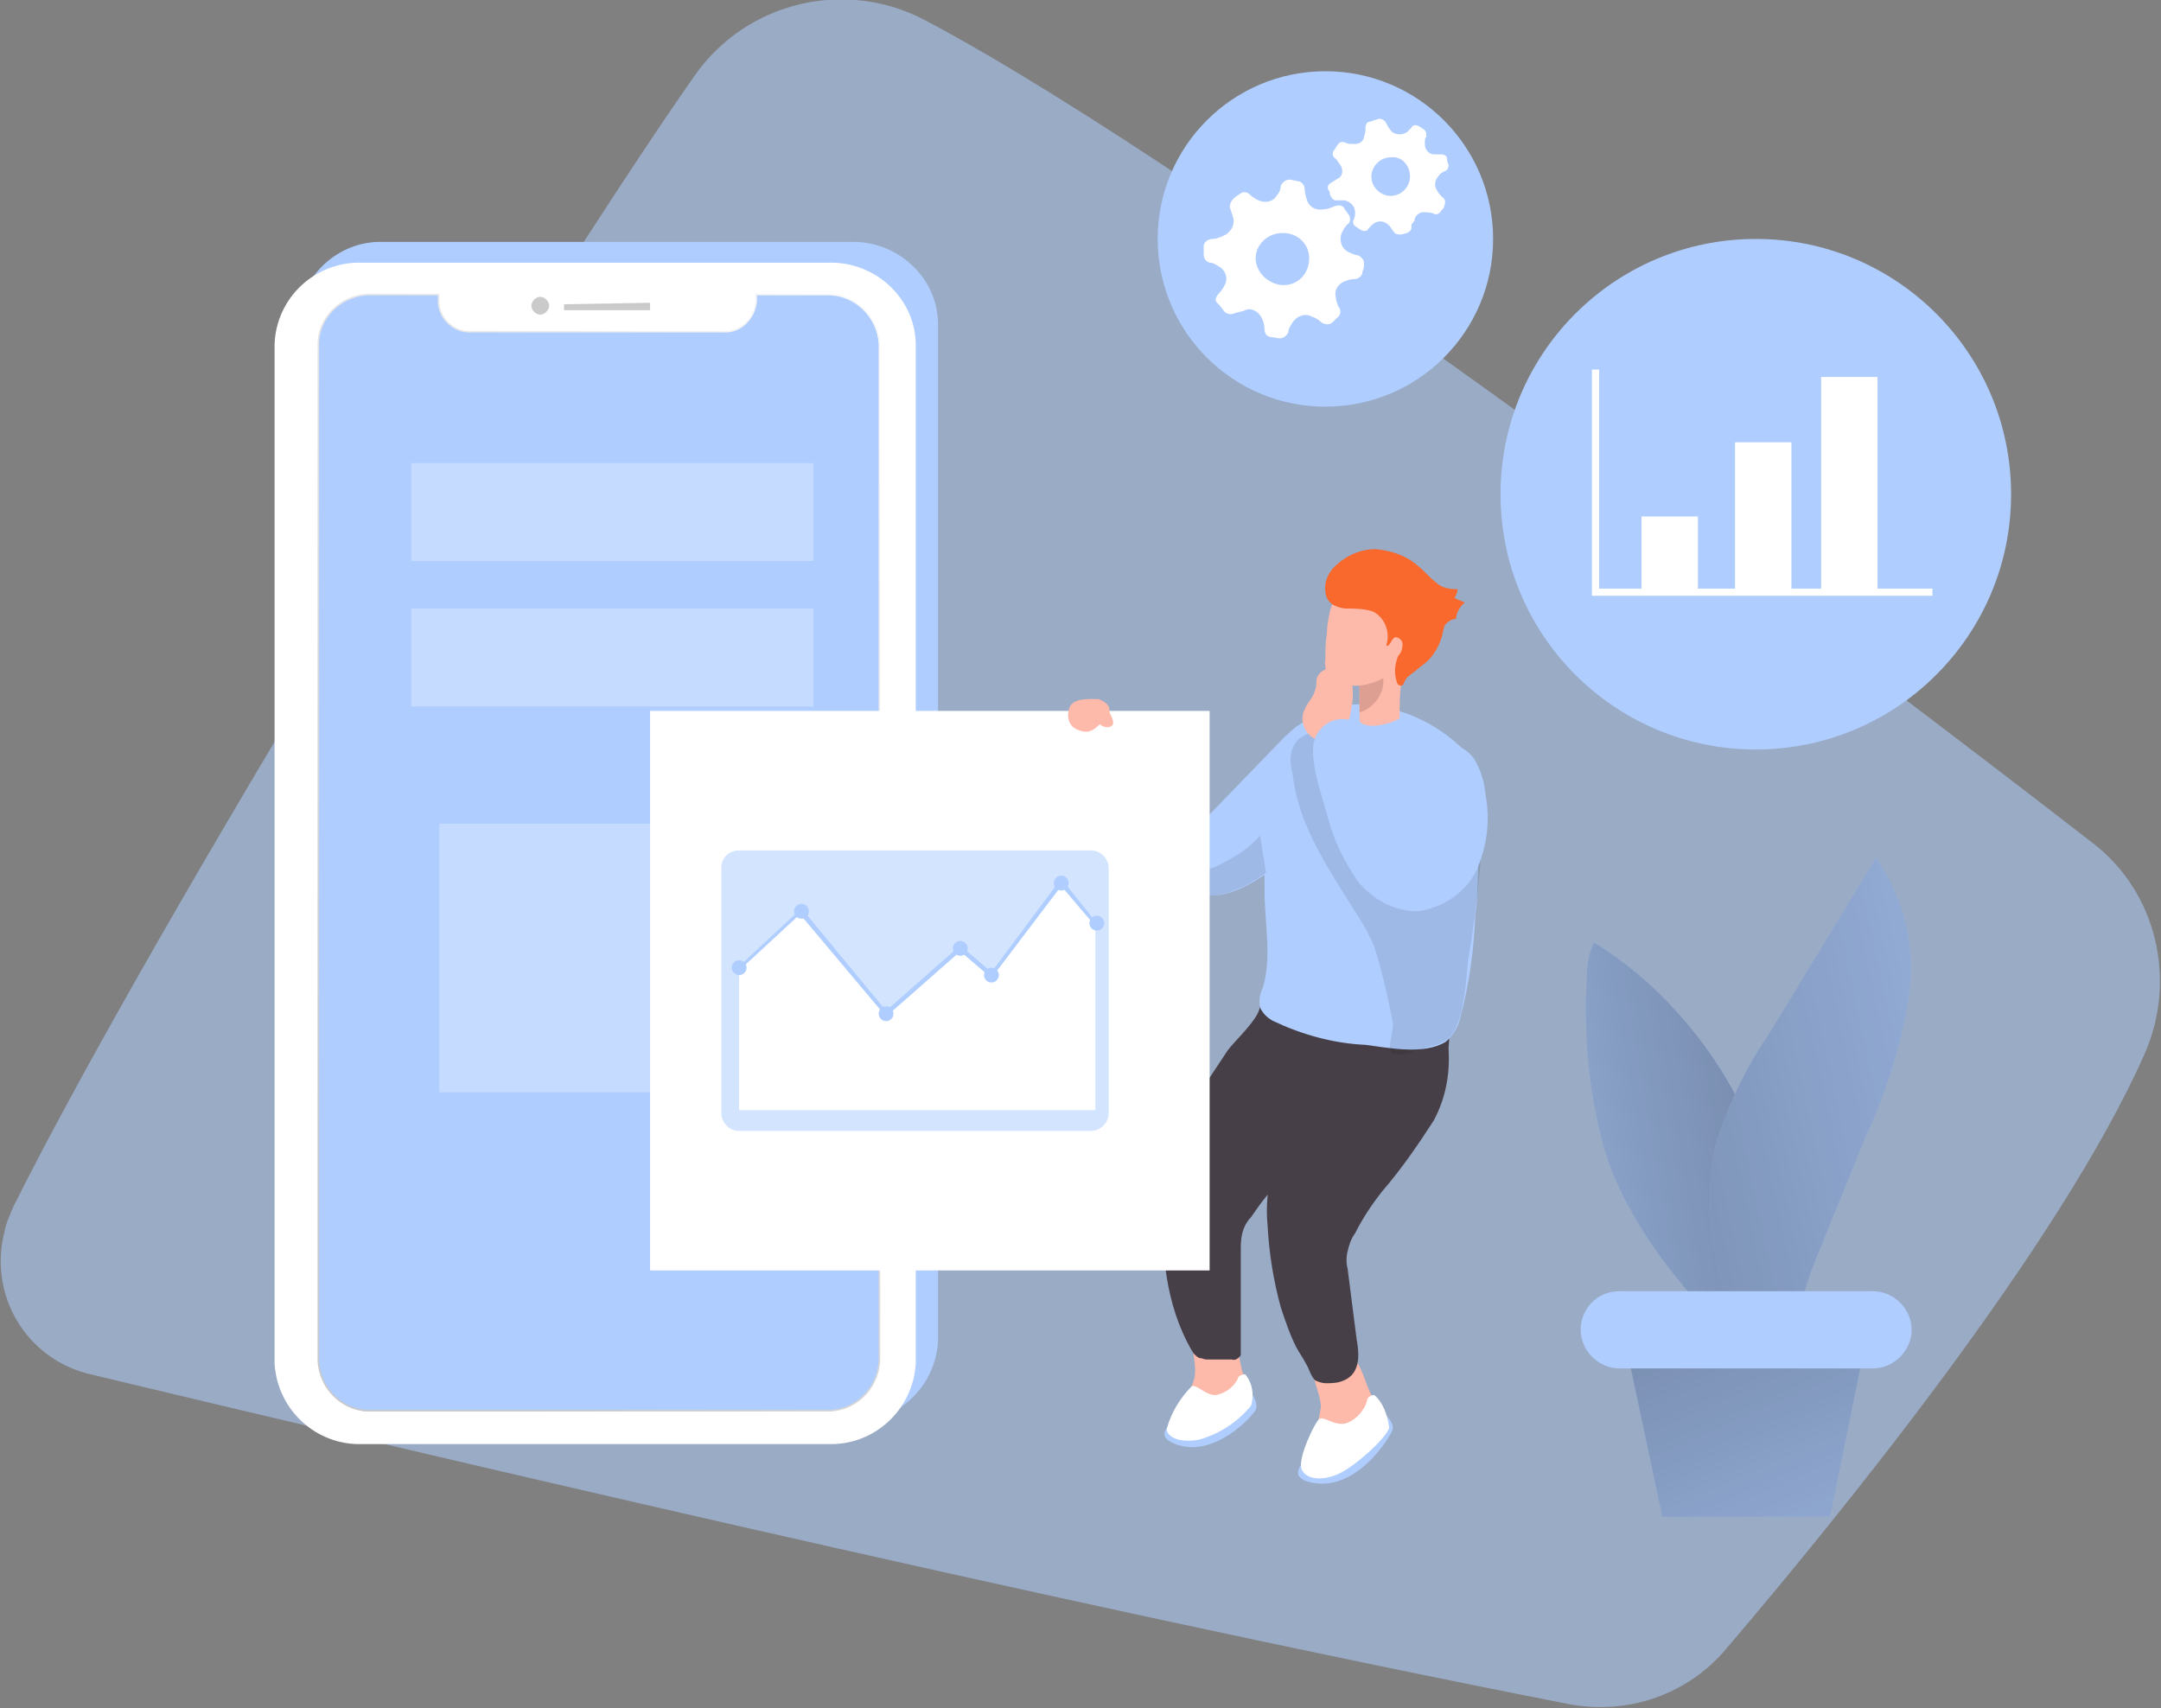 <?xml version="1.0" encoding="utf-8"?>
<!-- Generator: Adobe Illustrator 24.3.0, SVG Export Plug-In . SVG Version: 6.00 Build 0)  -->
<svg version="1.1" id="Ebene_1" xmlns="http://www.w3.org/2000/svg" xmlns:xlink="http://www.w3.org/1999/xlink" x="0px" y="0px"
	 viewBox="0 0 145.6 115.1" style="enable-background:new 0 0 145.6 115.1;" xml:space="preserve">
<rect x="0" y="0" width="145.6" height="115.1" fill="#808080" stroke="none"/>
<style type="text/css">
	.st0{opacity:0.55;fill:#AFCDFF;}
	.st1{fill:#AFCDFF;}
	.st2{fill:#FFFFFF;}
	.st3{fill:none;stroke:url(#SVGID_1_);stroke-width:0.21;stroke-miterlimit:10;}
	.st4{opacity:0.28;fill:#FFFFFF;enable-background:new    ;}
	.st5{fill:url(#SVGID_2_);}
	.st6{fill:url(#SVGID_3_);}
	.st7{fill:url(#SVGID_4_);}
	.st8{fill:url(#SVGID_5_);}
	.st9{fill:url(#SVGID_6_);}
	.st10{fill:#FDB9A9;}
	.st11{fill:#473F47;}
	.st12{opacity:0.1;fill:#020202;enable-background:new    ;}
	.st13{fill:#F9692D;}
	.st14{fill:#DE9F93;}
	.st15{fill:none;stroke:#FFFFFF;stroke-width:0.48;stroke-miterlimit:10;}
</style>
<g id="Ebene_2_1_">
	<g id="Layer_1">
		<path class="st0" d="M6.1,92.6c-4.3-1-6.9-5.3-5.8-9.6c0.1-0.6,0.4-1.2,0.6-1.7c9.7-19.4,36-62.1,45.9-76.2
			c3.5-5,10.2-6.6,15.6-3.7C82.4,12,125.5,44.8,141,56.8c4.3,3.3,5.7,9.2,3.5,14.2c-5.7,12.9-20.7,31.3-28.2,40.1
			c-2.6,3.1-6.7,4.5-10.7,3.7C69.9,107.8,24.9,97.1,6.1,92.6z"/>
		<path class="st1" d="M20,21.7v68.7c0.2,3.1,2.8,5.5,5.9,5.4h31.4c3.1,0.1,5.7-2.3,5.9-5.4V21.7c-0.1-3.1-2.8-5.5-5.9-5.4
			c0,0,0,0,0,0H25.8C22.8,16.2,20.2,18.6,20,21.7z M23,21.8c0.1-1.9,1.7-3.4,3.6-3.3H31v0.4c0,1.2,1.1,2.2,2.3,2.2h16.9
			c1.2,0.1,2.3-0.9,2.3-2.1v-0.4h4.6c1.9-0.1,3.5,1.4,3.6,3.3v68.5c-0.1,1.9-1.7,3.4-3.6,3.3l-30.5,0.1c-1.9,0-3.4-1.4-3.5-3.3V21.8
			z"/>
		<path class="st2" d="M18.5,23.2v68.7c0.2,3.1,2.8,5.5,5.9,5.4h31.4c3.1,0.1,5.7-2.3,5.9-5.4V23.1c-0.1-3.1-2.8-5.5-5.9-5.4
			c0,0,0,0,0,0l-31.4,0C21.2,17.6,18.6,20.1,18.5,23.2z M21.5,23.2c0.1-1.9,1.7-3.4,3.6-3.3h4.4v0.4c0.1,1.2,1.1,2.2,2.3,2.1h16.9
			c1.2,0,2.2-0.9,2.3-2.1v-0.4h4.6c1.9-0.1,3.5,1.4,3.6,3.3v68.6c-0.1,1.9-1.7,3.3-3.6,3.3H25.1c-1.9,0.1-3.5-1.4-3.6-3.3l0,0V23.2z
			"/>
		
			<linearGradient id="SVGID_1_" gradientUnits="userSpaceOnUse" x1="71.667" y1="2788.652" x2="127.527" y2="2833.264" gradientTransform="matrix(-1.09 0 0 1 156.39 -2759.01)">
			<stop  offset="0" style="stop-color:#FFFFFF"/>
			<stop  offset="1" style="stop-color:#CACACA"/>
		</linearGradient>
		<path class="st3" d="M21.5,23.2v68.5c0.1,1.9,1.7,3.4,3.6,3.3h30.5c1.9,0.1,3.5-1.4,3.6-3.3V23.2c-0.1-1.9-1.7-3.4-3.6-3.3H51v0.4
			c-0.1,1.2-1.1,2.2-2.3,2.1H31.8c-1.2,0.1-2.3-0.9-2.3-2.1c0,0,0,0,0,0l0,0v-0.4h-4.4C23.2,19.8,21.5,21.3,21.5,23.2L21.5,23.2z"/>
		<path class="st1" d="M21.5,23.2v68.5c0.1,1.9,1.7,3.4,3.6,3.3h30.5c1.9,0.1,3.5-1.4,3.6-3.3V23.2c-0.1-1.9-1.7-3.4-3.6-3.3H51v0.4
			c-0.1,1.2-1.1,2.2-2.3,2.1H31.8c-1.2,0.1-2.3-0.9-2.3-2.1c0,0,0,0,0,0l0,0v-0.4h-4.4C23.2,19.8,21.5,21.3,21.5,23.2L21.5,23.2z"/>
		<rect x="29.6" y="55.5" class="st4" width="18.1" height="18.1"/>
		<rect x="27.7" y="41" class="st4" width="27.1" height="6.6"/>
		<rect x="27.7" y="31.2" class="st4" width="27.1" height="6.6"/>
		
			<linearGradient id="SVGID_2_" gradientUnits="userSpaceOnUse" x1="106.045" y1="2771.82" x2="106.015" y2="2775.56" gradientTransform="matrix(-1.09 0 0 1 156.39 -2759)">
			<stop  offset="0" style="stop-color:#FFFFFF"/>
			<stop  offset="1" style="stop-color:#CACACA"/>
		</linearGradient>
		<polygon class="st5" points="38,20.9 43.8,20.9 43.8,20.4 38,20.5 		"/>
		
			<linearGradient id="SVGID_3_" gradientUnits="userSpaceOnUse" x1="109.141" y1="2772.416" x2="109.351" y2="2775.146" gradientTransform="matrix(-1.09 6.537983e-04 -2.258340e-04 1 156.571 -2758.401)">
			<stop  offset="0" style="stop-color:#FFFFFF"/>
			<stop  offset="1" style="stop-color:#CACACA"/>
		</linearGradient>
		<path class="st6" d="M36.4,20c0.3,0,0.6,0.3,0.6,0.6s-0.3,0.6-0.6,0.6c-0.3,0-0.6-0.3-0.6-0.6C35.8,20.3,36.1,20,36.4,20z"/>
		<polygon class="st1" points="125.6,90.9 109.6,90.9 112,102.2 123.3,102.2 		"/>
		
			<linearGradient id="SVGID_4_" gradientUnits="userSpaceOnUse" x1="109.97" y1="2459.82" x2="131.28" y2="2508.62" gradientTransform="matrix(1 0 0 1 0 -2383.44)">
			<stop  offset="1.000000e-02" style="stop-color:#000000"/>
			<stop  offset="8.000000e-02" style="stop-color:#000000;stop-opacity:0.69"/>
			<stop  offset="0.21" style="stop-color:#000000;stop-opacity:0.32"/>
			<stop  offset="1" style="stop-color:#000000;stop-opacity:0"/>
		</linearGradient>
		<polygon class="st7" points="125.6,90.9 109.6,90.9 112,102.2 123.3,102.2 		"/>
		<path class="st1" d="M107.4,63.5c-0.4,0.8-0.5,1.7-0.5,2.6c-0.2,4.1,0.2,8.1,1.4,12c2,5.6,6.2,10,10.4,14.3
			c-0.3-0.5,0.5-3.1,0.6-3.7c0.2-1.2,0.4-2.4,0.6-3.6c0.2-1.9,0-3.9-0.7-5.7c-1.2-4.2-3.3-8-6.2-11.2
			C111.4,66.4,109.5,64.8,107.4,63.5z"/>
		
			<linearGradient id="SVGID_5_" gradientUnits="userSpaceOnUse" x1="-1472.147" y1="2654.646" x2="-1507.656" y2="2684.886" gradientTransform="matrix(0.86 0.51 -0.51 0.86 2750.64 -1457.3)">
			<stop  offset="1.000000e-02" style="stop-color:#000000"/>
			<stop  offset="0.13" style="stop-color:#000000;stop-opacity:0.69"/>
			<stop  offset="0.25" style="stop-color:#000000;stop-opacity:0.32"/>
			<stop  offset="1" style="stop-color:#000000;stop-opacity:0"/>
		</linearGradient>
		<path class="st8" d="M107.4,63.5c-0.4,0.8-0.5,1.7-0.5,2.6c-0.2,4.1,0.2,8.1,1.4,12c2,5.6,6.2,10,10.4,14.3
			c-0.3-0.5,0.5-3.1,0.6-3.7c0.2-1.2,0.4-2.4,0.6-3.6c0.2-1.9,0-3.9-0.7-5.7c-1.2-4.2-3.3-8-6.2-11.2
			C111.4,66.4,109.5,64.8,107.4,63.5z"/>
		<path class="st1" d="M125.7,76.6c1.4-3,2.4-6.2,2.9-9.4c0.5-3.3-0.3-6.7-2.2-9.4l-7.3,12c-1.5,2.2-2.7,4.7-3.5,7.3
			c-1.1,4.6,0.2,11.6,3.4,15.2c1.7-1.5,2.4-5,3.2-7.1L125.7,76.6z"/>
		
			<linearGradient id="SVGID_6_" gradientUnits="userSpaceOnUse" x1="85.527" y1="2678.354" x2="138.987" y2="2628.945" gradientTransform="matrix(0.86 0.51 -0.51 0.86 1380.09 -2264.51)">
			<stop  offset="1.000000e-02" style="stop-color:#000000"/>
			<stop  offset="0.13" style="stop-color:#000000;stop-opacity:0.69"/>
			<stop  offset="0.25" style="stop-color:#000000;stop-opacity:0.32"/>
			<stop  offset="1" style="stop-color:#000000;stop-opacity:0"/>
		</linearGradient>
		<path class="st9" d="M125.7,76.6c1.4-3,2.4-6.2,2.9-9.4c0.5-3.3-0.3-6.7-2.2-9.4l-7.3,12c-1.5,2.2-2.7,4.7-3.5,7.3
			c-1.1,4.6,0.2,11.6,3.4,15.2c1.7-1.5,2.4-5,3.2-7.1L125.7,76.6z"/>
		<path class="st1" d="M109.1,87h17.1c1.4,0,2.6,1.2,2.6,2.6l0,0c0,1.4-1.2,2.6-2.6,2.6h-17.1c-1.4,0-2.6-1.2-2.6-2.6l0,0
			C106.5,88.2,107.6,87,109.1,87z"/>
		<path class="st10" d="M83.7,92.4c0.2,0.5,0.2,1,0.1,1.5c-0.1,0.5-0.4,0.9-0.8,1.3c-0.8,0.8-1.9,1.2-3,1.2c-0.1,0-0.3,0-0.4-0.1
			c-0.1-0.1-0.1-0.2-0.2-0.3c-0.1-0.6,0.1-1.2,0.4-1.7c0.3-0.5,0.6-1,0.7-1.6c0.2-1.1-0.9-3.5,1-3.6C83.3,89,83.4,91.3,83.7,92.4z"
			/>
		<path class="st1" d="M84.4,94c0,0,0.4,0.6,0.2,1s-2.8,3.3-5.4,2.3s2.4-2.6,2.4-2.6L84.4,94z"/>
		<path class="st2" d="M83.9,92.6c-0.2,0-0.5,0.1-0.5,0.3c-0.3,0.6-0.9,1-1.5,1.1c-0.7,0-1.2-0.7-1.6-0.6c-0.8,0.8-1.4,1.8-1.7,2.9
			c0.1,0.7,1.2,0.9,2.2,0.7c1.4-0.4,2.6-1.2,3.5-2.3C84.5,94,84.4,93.2,83.9,92.6z"/>
		<path class="st10" d="M92.3,93.8c0.3,0.5,0.4,1,0.4,1.6c0,0.5-0.2,1.1-0.6,1.5c-0.7,1-1.8,1.6-3,1.8c-0.2,0-0.3,0-0.5,0
			c-0.1-0.1-0.2-0.2-0.2-0.3c-0.2-0.6-0.2-1.3,0.1-1.8c0.3-0.6,0.4-1.2,0.5-1.8c0-1.2-1.6-3.6,0.4-4C91.3,90.2,91.8,92.7,92.3,93.8z
			"/>
		<path class="st1" d="M93.4,95.4c0,0,0.6,0.5,0.4,1s-2.4,4.1-5.4,3.5s2.1-3.3,2.1-3.3L93.4,95.4z"/>
		<path class="st2" d="M92.6,94c-0.3,0-0.5,0.2-0.5,0.4c-0.2,0.7-0.8,1.3-1.4,1.5c-0.8,0.2-1.5-0.5-1.8-0.3s-1.5,2.7-1.2,3.4
			s1.4,0.8,2.5,0.3s3.2-2.4,3.4-3.1C93.5,95.4,93.2,94.5,92.6,94z"/>
		<path class="st11" d="M84.9,67.8c-0.1,0.9-1.7,2.3-2.2,3c-0.8,1.2-1.6,2.4-2.4,3.7c-0.6,1-1.2,2.1-1.5,3.2c-0.3,1-0.4,2-0.4,3
			c-0.2,3.5,0.1,7.2,1.9,10.3c0.1,0.2,0.3,0.4,0.5,0.5c0.2,0,0.3,0.1,0.5,0.1H83c0.2,0.1,0.5-0.1,0.6-0.3c0-0.1,0-0.2,0-0.2v-6.8
			c0-0.4,0-0.8,0.1-1.2c0.1-0.4,0.3-0.8,0.6-1.1c0.6-0.9,1.3-1.8,2.1-2.6c1.4-1.4,2.8-2.8,4-4.3c1-1.4,1.6-3,1.6-4.7
			c0-0.6,0.4-1-0.2-1.4c-0.4-0.1-0.8-0.2-1.2-0.2C88.7,68.5,86.8,68.2,84.9,67.8z"/>
		<path class="st11" d="M90.5,68.9c0,0.9-1.4,2.5-1.9,3.3c-0.7,1.3-1.3,2.6-1.9,4c-0.5,1.1-0.9,2.2-1.2,3.3c-0.1,1-0.2,2-0.1,3
			c0.1,1.9,0.4,3.8,0.9,5.6c0.3,0.9,0.6,1.8,1,2.6c0.2,0.4,0.5,0.8,0.7,1.2c0.2,0.3,0.3,0.8,0.6,1.1c0.2,0.1,0.5,0.2,0.7,0.2
			c0.3,0,0.7,0,1-0.1c1.4-0.4,1.3-1.8,1.1-2.9l-0.6-4.7c-0.1-0.4-0.1-0.8,0-1.2c0.1-0.4,0.2-0.8,0.5-1.2c0.5-1,1.1-1.9,1.8-2.8
			c1.3-1.5,2.4-3.1,3.5-4.8c0.8-1.5,1.1-3.1,1-4.8c0-0.6,0.2-1.1-0.3-1.3c-0.4-0.1-0.8-0.1-1.2-0.1C94.4,69.1,92.4,69.1,90.5,68.9z"
			/>
		<path class="st1" d="M80.2,58.6c-0.1,0.7,0.3,1.4,1,1.7h0.2c1.2,0.2,2.9-0.7,4-1.5c0.5-0.3,0.9-0.6,1.3-1v-8.3l-6,6.2
			C80.3,56.6,80.2,57.6,80.2,58.6z"/>
		<path class="st1" d="M85.2,58.8c0,0.4,0,0.8,0,1.2c0,2.2,0.5,4.4-0.1,6.5c-0.2,0.4-0.3,0.9-0.2,1.4c0.2,0.4,0.5,0.7,0.9,0.9
			c1.9,0.9,4,1.5,6.2,1.6c1.6,0.2,3.9,0.7,5.4-0.2c0.5-0.4,0.9-1.1,1-1.7c0.6-2.2,0.9-4.5,1-6.8l0.1-0.9c0.1-2,0.2-4.1,0.1-6.2
			c0.1-1.5-0.3-3-1.1-4.2c-1.6-1.5-3.5-2.5-5.7-2.8c-0.6-0.1-1.3-0.2-1.9-0.1c-0.9,0.1-1.7,0.4-2.5,0.9c-0.9,0.3-1.7,1-2.2,1.8
			c-0.5,1.1-0.8,2.2-1,3.4c-0.2,1.1-0.2,2.2-0.1,3.3c0.1,0.5,0.1,1.1,0.2,1.6C85.3,58.6,85.3,58.7,85.2,58.8z"/>
		<path class="st12" d="M93.2,55.5c-0.4-0.2-0.7-0.6-0.9-1c-0.2-0.4-0.3-0.9-0.4-1.3c-0.3-0.9-0.7-1.8-1.3-2.6
			c-0.3-0.5-0.8-0.9-1.4-1.2c-0.6-0.2-1.2,0-1.7,0.4c-0.7,0.7-0.6,1.6-0.4,2.4c0.4,3.6,2.6,6.6,4.5,9.7c0.4,0.6,0.7,1.2,1,1.9
			c0.5,1.6,0.9,3.3,1.2,4.9c0.2,0.6-0.3,1.6-0.1,2.1c0.1,0.1,0.1,0.2,0.2,0.2c0.6,0.2,2-0.4,2.5-0.5c0.3-0.1,0.6-0.1,0.8-0.3
			c1.4-0.4,1.6-4.3,1.7-5.4c0.5-2.9,0.8-5.7,1-8.6c0.1-1.1-0.1-2.2-0.4-3.2c-0.3-1.1-1.1-1.9-2.1-2.4c-1.4-0.5-1.9,2.5-2.1,3.3
			c-0.1,0.8-0.2,1.6-0.4,2.4c-0.4,1.1-1.9-0.3-2.3-0.9s-1-1.7-1.5-2.5c-0.8-0.8-1.7-1.5-2.7-2c-0.2-0.1-0.3-0.2-0.5-0.3
			c-0.4,0-0.7,0.2-0.8,0.6c0,0.1-0.1,0.2-0.1,0.3"/>
		<path class="st10" d="M89.6,45.8c0.2,0.2,0.5,0.4,0.9,0.4c0.3,0,0.6,0,0.8,0h0.2c0,0,0.1,0,0.1,0v0.1c0,0.6,0,1.1,0,1.7l0,0v0.3
			c0,0.1,0,0.2,0,0.3c0.1,0.1,0.2,0.2,0.3,0.2c0.2,0.1,0.5,0.1,0.8,0.1c0.6-0.1,1.1-0.2,1.6-0.5c0-1,0-1.9,0.2-2.9
			c0.3-1.2,0.4-2.4,0.4-3.7c0-1.1-0.9-2-2-2c-0.1,0-0.2,0-0.4,0c-0.9,0-1.8,0.2-2.5,0.7c-0.3,0.2-0.3,0.4-0.4,0.7
			c-0.1,0.5-0.2,1-0.2,1.5c-0.1,0.6-0.1,1.1-0.1,1.7C89.2,44.9,89.4,45.4,89.6,45.8z"/>
		<path class="st13" d="M90.6,41c0.6,0,1.3,0,1.9,0.2c0.8,0.4,1.2,1.4,0.9,2.3c0.2,0.1,0.3-0.3,0.5-0.5s0.6,0.1,0.6,0.4
			c0,0.3-0.1,0.6-0.3,0.8c-0.2,0.5-0.3,1.1-0.1,1.7c0,0.1,0.1,0.3,0.3,0.3s0.2-0.3,0.3-0.4c0.1-0.2,0.3-0.3,0.4-0.4
			c0.3-0.2,0.6-0.5,0.9-0.7c0.6-0.5,1-1.2,1.2-2c0-0.2,0.1-0.3,0.1-0.5c0.2-0.3,0.5-0.5,0.8-0.5c0-0.4,0.3-0.9,0.6-1.1L98,40.3
			c0.1-0.2,0.2-0.4,0.2-0.6c-0.6,0-1.1-0.1-1.5-0.5c-0.4-0.3-0.8-0.8-1.2-1.1c-0.8-0.7-1.8-1-2.8-1.1c-1,0-2,0.4-2.8,1.2
			c-0.4,0.4-0.7,1-0.6,1.7C89.4,40.7,90,40.9,90.6,41z"/>
		<path class="st14" d="M91.3,46.2h0.2c0,0,0.1,0,0.1,0v0.1c0,0.6,0,1.1,0,1.7l0,0c1-0.3,1.7-1.3,1.6-2.3C92.6,46,92,46.2,91.3,46.2
			L91.3,46.2z"/>
		<path class="st1" d="M75.1,56.5c0.8,1.1,1.8,2.1,2.9,2.9c0.8,0.6,1.7,0.9,2.7,1c0.1,0,0.3,0,0.4,0c0.2-0.1,0.4-0.2,0.5-0.4
			c0.4-0.5,0.7-1.1,0.7-1.7c-0.1-1.1-0.7-2.1-1.7-2.6c0,0-4.1-1.3-4.6-1.1c-0.3,0.1-0.5,0.7-0.7,1.2C75.3,56,75.2,56.2,75.1,56.5z"
			/>
		<path class="st12" d="M78,59.3c0.8,0.6,1.7,0.9,2.7,1c0.1,0,0.3,0,0.4,0h0.2c1.2,0.2,2.9-0.7,4-1.5l0,0l-0.4-2.5
			c-0.7,0.8-1.6,1.4-2.6,1.9c-0.7,0.4-1.4,0.5-2.2,0.4c-0.2,0-0.4-0.1-0.6-0.2c-1.5-0.7-2.9-1.6-4.2-2.7c-0.1,0.4-0.2,0.8-0.2,0.8"
			/>
		<path class="st10" d="M75.9,53.6l-0.1-0.2c-0.1-0.2-0.3-0.4-0.5-0.6c-0.3-0.4-0.7-0.7-1.1-1c-0.5-0.2-1-0.5-1.5-0.6
			c-0.2-0.1-0.4-0.1-0.6-0.1c-0.2,0.1-0.3,0.3-0.3,0.6c0.1,0.2,0.2,0.4,0.4,0.5c0.1,0.1,0.2,0.1,0.2,0.3c0,0.1,0,0.1-0.1,0.2
			c-0.1,0.3-0.2,0.6-0.2,0.9c0,0.5,0,1,0.1,1.5c0.1,0.5,0.4,0.9,0.8,1.2c0.3,0.2,0.5,0.3,0.8,0.4c1.1,0.3,1.9,0,2.2-1.2
			c0.1-0.6,0.1-1.1-0.1-1.7C76,53.8,76,53.7,75.9,53.6z"/>
		<circle class="st1" cx="118.3" cy="33.3" r="17.2"/>
		<circle class="st1" cx="89.3" cy="16.1" r="11.3"/>
		<path class="st10" d="M89.8,45c-0.5,0-1,0.3-1.1,0.8c0,0.2,0,0.5-0.1,0.7c-0.1,0.5-0.5,0.8-0.7,1.3c-0.3,0.6-0.1,1.3,0.3,1.7
			c0.3,0.3,0.8,0.5,1.2,0.5c0.1,0,0.2,0,0.3,0c0.1,0,0.2-0.1,0.4-0.2c0.5-0.5,0.8-1.1,0.9-1.8C91.2,47,91.5,45.2,89.8,45z"/>
		<path class="st1" d="M89.5,55.2c0.4,1.5,1.1,2.9,2,4.2c1,1.2,2.4,2,4,2c1.7-0.2,3.3-1.3,4-2.8c0.7-1.6,0.9-3.3,0.6-5
			c-0.1-0.9-0.3-1.7-0.8-2.5c-0.5-0.7-1.4-1.1-2.3-1c-0.8,0.3-1.5,0.9-1.7,1.7c-0.3,0.8-0.5,1.7-0.9,2.4L93,51
			c-0.3-0.7-0.7-1.4-1.2-2c-0.8-0.8-2.1-0.7-2.8,0.1c0,0,0,0,0,0c-0.3,0.3-0.4,0.6-0.5,1C88.3,51.6,89.1,53.7,89.5,55.2z"/>
		<polyline class="st15" points="107.5,24.9 107.5,39.9 130.2,39.9 		"/>
		<rect x="110.6" y="34.8" class="st2" width="3.8" height="5.1"/>
		<rect x="116.9" y="29.8" class="st2" width="3.8" height="10.2"/>
		<rect x="122.7" y="25.4" class="st2" width="3.8" height="14.5"/>
		<g id="G8KHDO">
			<path class="st2" d="M81.9,20.2c0-0.1,0.1-0.3,0.2-0.4c0.2-0.2,0.4-0.5,0.5-0.8c0.1-0.4-0.1-0.8-0.4-1c-0.2-0.1-0.4-0.3-0.7-0.3
				c-0.3-0.1-0.4-0.3-0.4-0.6v-0.5c0-0.3,0.3-0.5,0.6-0.5c0.2,0,0.5-0.1,0.7-0.2c0.5-0.2,0.8-0.7,0.7-1.2c-0.1-0.2-0.1-0.4-0.2-0.6
				c-0.1-0.2,0-0.5,0.2-0.7c0.1-0.1,0.2-0.2,0.4-0.3c0.2-0.2,0.5-0.2,0.7,0c0.2,0.2,0.4,0.3,0.6,0.4c0.4,0.2,1,0.1,1.2-0.3
				c0.2-0.2,0.3-0.5,0.3-0.7c0.1-0.2,0.3-0.4,0.6-0.4l0.5,0.1c0.3,0,0.5,0.3,0.5,0.5c0,0.3,0.1,0.6,0.2,0.9c0.2,0.4,0.6,0.6,1.1,0.5
				c0.2,0,0.5-0.1,0.7-0.2c0.3-0.1,0.6-0.1,0.7,0.2c0.1,0.1,0.2,0.3,0.3,0.4c0.1,0.2,0.1,0.5-0.1,0.6c-0.2,0.2-0.3,0.4-0.4,0.6
				c-0.2,0.5,0,1.1,0.5,1.3c0.2,0.1,0.4,0.2,0.6,0.2c0.2,0.1,0.4,0.3,0.4,0.5c0,0.2,0,0.4-0.1,0.6c0,0.3-0.3,0.5-0.5,0.5
				c-0.3,0-0.6,0.1-0.8,0.2c-0.4,0.2-0.6,0.6-0.5,1c0,0.2,0.1,0.5,0.2,0.7c0.2,0.2,0.1,0.6-0.1,0.7c0,0,0,0,0,0l0,0l-0.3,0.3
				c-0.2,0.2-0.5,0.2-0.8,0c-0.2-0.2-0.4-0.3-0.7-0.4c-0.4-0.2-0.9,0-1.2,0.4c-0.1,0.2-0.3,0.4-0.3,0.7c-0.1,0.2-0.3,0.4-0.6,0.4
				l-0.6-0.1c-0.2,0-0.4-0.2-0.4-0.5c0-0.3-0.1-0.6-0.2-0.8c-0.2-0.4-0.7-0.7-1.1-0.5c-0.2,0.1-0.4,0.1-0.7,0.2
				c-0.2,0.1-0.5,0.1-0.7-0.1c-0.1-0.1-0.2-0.3-0.4-0.5C82,20.4,81.9,20.3,81.9,20.2L81.9,20.2z M86.4,15.7c-1,0-1.8,0.8-1.8,1.7
				c0,0,0,0,0,0l0,0c0,0.9,0.8,1.7,1.7,1.8c1,0.1,1.8-0.6,1.9-1.6c0.1-1-0.6-1.8-1.6-1.9H86.4z"/>
			<path class="st2" d="M95.1,15.1c0,0.1,0,0.1,0,0.2c0,0.2-0.1,0.3-0.3,0.4l-0.4,0.1c-0.2,0-0.4,0-0.5-0.2
				c-0.1-0.1-0.2-0.3-0.3-0.4c-0.3-0.3-0.7-0.4-1.1-0.1l0,0c-0.1,0.1-0.2,0.2-0.3,0.3c-0.1,0.2-0.3,0.2-0.5,0.1l-0.3-0.2
				c-0.2-0.1-0.3-0.3-0.2-0.5c0,0,0,0,0,0l0,0c0.1-0.2,0.1-0.3,0.1-0.5c0-0.4-0.3-0.7-0.7-0.8h-0.6c-0.2,0-0.3-0.2-0.4-0.4
				c0-0.1,0-0.2-0.1-0.3c-0.1-0.2,0-0.4,0.2-0.5c0.2-0.1,0.3-0.2,0.5-0.3c0.3-0.2,0.3-0.6,0.1-0.9c-0.1-0.1-0.2-0.3-0.3-0.4
				c-0.2-0.1-0.3-0.4-0.1-0.6c0,0,0,0,0,0l0,0c0.1-0.1,0.1-0.2,0.2-0.3c0.1-0.2,0.3-0.3,0.5-0.2c0.2,0.1,0.4,0.1,0.7,0.1
				c0.3,0,0.6-0.2,0.6-0.5c0.1-0.2,0.1-0.4,0.1-0.6c0-0.2,0.1-0.4,0.3-0.4L92.9,8c0.2,0,0.4,0.1,0.5,0.3c0.1,0.2,0.2,0.4,0.4,0.6
				c0.3,0.2,0.7,0.2,1,0c0.1-0.1,0.2-0.2,0.3-0.3c0.1-0.2,0.3-0.2,0.5-0.1l0.3,0.2c0.2,0.1,0.2,0.3,0.2,0.5C96,9.3,96,9.5,96,9.7
				c0,0.4,0.3,0.7,0.6,0.7h0.5c0.2,0,0.4,0.1,0.4,0.3c0,0.1,0,0.2,0.1,0.4c0,0.2-0.1,0.4-0.2,0.4c-0.2,0.1-0.4,0.2-0.5,0.4
				c-0.2,0.2-0.3,0.6-0.1,0.9c0.1,0.2,0.2,0.3,0.4,0.5c0.2,0.1,0.2,0.4,0.1,0.6c0,0,0,0,0,0l0,0c0,0.1-0.1,0.2-0.2,0.3
				c-0.1,0.2-0.3,0.3-0.5,0.2c-0.2-0.1-0.5-0.1-0.8-0.1c-0.3,0.1-0.5,0.3-0.5,0.6C95.2,14.9,95.2,15.1,95.1,15.1L95.1,15.1z
				 M93.7,10.6c-0.7,0-1.3,0.6-1.3,1.3c0,0,0,0,0,0l0,0c0,0.7,0.6,1.3,1.3,1.3c0.7,0,1.3-0.6,1.3-1.3C95,11.1,94.4,10.5,93.7,10.6
				C93.7,10.5,93.7,10.5,93.7,10.6L93.7,10.6z"/>
		</g>
		<rect x="43.8" y="47.9" class="st2" width="37.7" height="37.7"/>
		<path class="st0" d="M49.8,57.3h23.7c0.7,0,1.2,0.6,1.2,1.2V75c0,0.7-0.6,1.2-1.2,1.2H49.8c-0.7,0-1.2-0.6-1.2-1.2V58.5
			C48.6,57.8,49.1,57.3,49.8,57.3z"/>
		<polygon class="st2" points="49.8,65.2 54,61.4 59.7,68.3 64.7,63.9 66.8,65.7 71.5,59.5 73.8,62.3 73.8,74.8 49.8,74.8 		"/>
		<polygon class="st1" points="59.7,68.5 53.9,61.6 49.9,65.3 49.7,65.2 54,61.2 59.7,68.1 64.7,63.7 66.8,65.5 71.5,59.2 
			73.9,62.2 73.8,62.4 71.5,59.7 66.8,65.9 64.7,64.1 		"/>
		<circle class="st1" cx="73.9" cy="62.2" r="0.5"/>
		<circle class="st1" cx="66.8" cy="65.7" r="0.5"/>
		<circle class="st1" cx="49.8" cy="65.2" r="0.5"/>
		<circle class="st1" cx="64.7" cy="63.9" r="0.5"/>
		<circle class="st1" cx="54" cy="61.4" r="0.5"/>
		<circle class="st1" cx="59.7" cy="68.3" r="0.5"/>
		<circle class="st1" cx="71.5" cy="59.5" r="0.5"/>
		<path class="st10" d="M72,47.9c-0.1,0.4,0,0.8,0.3,1.1c0.3,0.2,0.6,0.3,0.9,0.3c0.3,0,0.6-0.2,0.9-0.5c0.1,0.1,0.3,0.2,0.5,0.2
			c0.2,0,0.4-0.1,0.4-0.3c0-0.2-0.1-0.4-0.2-0.6c-0.1-0.2,0-0.3-0.1-0.5c-0.1-0.2-0.4-0.4-0.7-0.5C73.3,47.1,72.1,47,72,47.9z"/>
	</g>
</g>
</svg>
